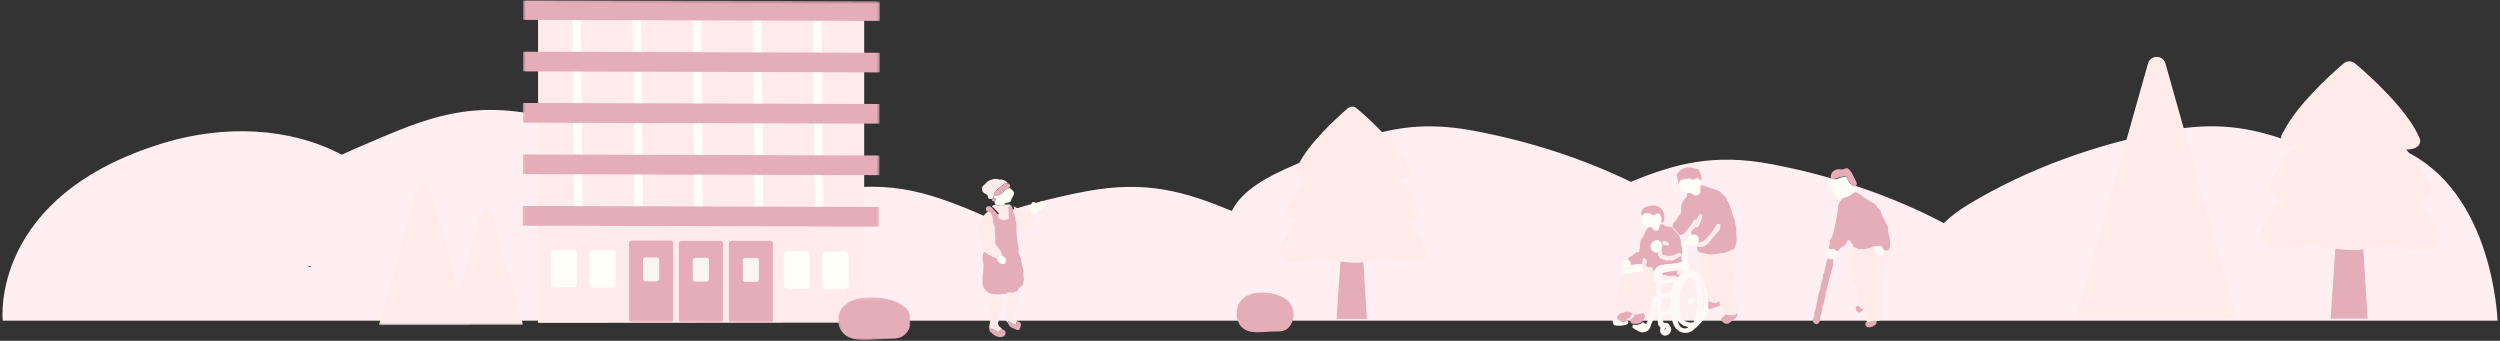 <?xml version="1.0" encoding="UTF-8"?>
<svg id="_レイヤー_1" data-name="レイヤー_1" xmlns="http://www.w3.org/2000/svg" xmlns:xlink="http://www.w3.org/1999/xlink" version="1.1" viewBox="0 0 1005 137">
  <rect x="0" y="0" width="1005" height="137" fill="#333333" stroke="none"/>
  <!-- Generator: Adobe Illustrator 29.3.1, SVG Export Plug-In . SVG Version: 2.1.0 Build 151)  -->
  <defs>
    <style>
      .st0 {
        fill: none;
      }

      .st1 {
        mask: url(#mask);
      }

      .st2 {
        fill: #dddce1;
      }

      .st3 {
        fill: #ffeff2;
      }

      .st4 {
        fill: #fffff5;
      }

      .st5 {
        fill: #faf5f0;
      }

      .st6 {
        fill: #fff9f8;
      }

      .st7 {
        mask: url(#mask-2);
      }

      .st8 {
        mask: url(#mask-1);
      }

      .st9 {
        clip-path: url(#clippath-1);
      }

      .st10 {
        clip-path: url(#clippath-3);
      }

      .st11 {
        clip-path: url(#clippath-4);
      }

      .st12 {
        clip-path: url(#clippath-2);
      }

      .st13 {
        fill: #fff;
      }

      .st14 {
        fill: #ffecea;
      }

      .st15 {
        fill: #e5adb8;
      }

      .st16 {
        clip-path: url(#clippath);
      }
    </style>
    <clipPath id="clippath">
      <rect class="st0" x="834.6" y="22.9" width="147" height="105.2"/>
    </clipPath>
    <clipPath id="clippath-1">
      <rect class="st0" x="152.2" y="0" width="213.8" height="136.8"/>
    </clipPath>
    <mask id="mask" x="209.9" y=".1" width="143.8" height="129.7" maskUnits="userSpaceOnUse">
      <g id="mask0_344_2231">
        <path class="st13" d="M210.3.1l-.4,129.3,143.4.4.4-129.3L210.3.1Z"/>
      </g>
    </mask>
    <mask id="mask-1" x="152.2" y="73.4" width="58.1" height="57.3" maskUnits="userSpaceOnUse">
      <g id="mask1_344_2231">
        <path class="st13" d="M210.2,73.4h-58c0,.1.1,57.3.1,57.3h58c0-.1-.1-57.3-.1-57.3Z"/>
      </g>
    </mask>
    <mask id="mask-2" x="336.8" y="119.4" width="29.3" height="17.5" maskUnits="userSpaceOnUse">
      <g id="mask2_344_2231">
        <path class="st13" d="M365.9,119.4l-29.1.3.2,17.2,29.1-.3-.2-17.2Z"/>
      </g>
    </mask>
    <clipPath id="clippath-2">
      <rect class="st0" x="514" y="42.7" width="59.5" height="85.5"/>
    </clipPath>
    <clipPath id="clippath-3">
      <rect class="st0" x="497.2" y="117.6" width="22.9" height="16"/>
    </clipPath>
    <clipPath id="clippath-4">
      <rect class="st0" x="648.3" y="67.2" width="111.5" height="67.6"/>
    </clipPath>
  </defs>
  <path class="st3" d="M966.5,60.5c-15-7-31.2-9.9-46.5-3.8-15-5.4-29.1-7.9-49-4.1-28.1,5.3-55.6,15.1-79.2,29.3-4.5,2.7-7.9,5.3-10.4,7.8-21.2-11.2-45-19.1-69.2-23.7-23.2-4.4-38.6-.3-56.6,7.1-19.6-9.5-41.1-16.4-63-20.5-29.6-5.6-46.4,2.7-72.4,13.8-10.8,4.6-20.9,10.1-25,18.4-18.9-7.8-34.4-12.4-58.5-7.9-13.4,2.5-26.6,6.1-39.4,10.6-22-9.5-38.3-15.7-65-10.6-9.2,1.7-18.3,4-27.2,6.6-2.5-2.6-6.1-5.4-10.8-8.2-23.5-14.2-51.1-23.9-79.2-29.3-29.6-5.6-46.4,2.7-72.4,13.8-1.8.8-3.6,1.6-5.3,2.4-21.2-11.2-47.4-11.9-71-4.9C-4.5,78.5,1.1,128.9,1.1,128.9h1002.9s-1.5-51.6-37.6-68.4ZM123.4,107.3c.5-.1,1-.2,1.4-.4.1.1.2.2.3.4h-1.8Z"/>
  <g class="st16">
    <g>
      <path class="st14" d="M863.5,25.5l-28.9,102.5h64.8l-28.9-102.5c-1-3.5-6-3.5-7,0Z"/>
      <path class="st15" d="M951.8,128.1h-14.9l3.4-50.3h8.3l3.2,50.3Z"/>
      <path class="st14" d="M980.9,95.2c-1.8-4.8-5.2-9.9-9.2-14.8,6.8-.2,5.7-4.7,5.7-4.7-1.9-5-5.8-10.4-10.1-15.6,6.5,0,5.6-4,5.6-4-4.6-11.9-21.7-26.9-26.3-30.7,0,0,0,0,0,0-1.2-1-3.1-1-4.3,0-.2.2-.4.3-.4.3-5.5,4.7-18.5,16.6-23.8,27-.7,1-1.1,1.8-1.1,2.5h0s-.9,4,5.1,4.1c-4.3,5.1-8,10.5-10,15.4,0,0-.6,2.9,2.5,4.1.4.3.8.6,1.3.6.3,0,.5,0,.8,0,.3,0,.6.1.8.2-3.8,4.8-7.1,9.8-8.9,14.5,0,0-.8,3.5,3.4,4.8.4.4.9.8,1.5.8,6.4.5,11.9-.9,16.6-.9s6.4,1.3,14.3,1.7c6.2.3,10.5-1.4,15.4-1.6,2.2-.1,5.3.7,8.7,1,.8.2,1.7.3,2.5.4,11.5,1.5,10-5,10-5h0Z"/>
    </g>
  </g>
  <g class="st9">
    <g>
      <path class="st14" d="M216.3,4.4v125.4c0,0,131.1-.1,131.1-.1V4.2c0,0-131.1.1-131.1.1Z"/>
      <path class="st4" d="M230.1,7.2l.7,78.5h3.4s-.7-78.6-.7-78.6h-3.4Z"/>
      <path class="st4" d="M254.3,7l.7,78.5h3.4s-.7-78.6-.7-78.6h-3.4Z"/>
      <path class="st4" d="M278.5,6.8l.7,78.5h3.4s-.7-78.6-.7-78.6h-3.4Z"/>
      <path class="st4" d="M302.7,6.6l.7,78.5h3.4s-.7-78.6-.7-78.6h-3.4Z"/>
      <path class="st4" d="M326.9,6.4l.7,78.5h3.4s-.7-78.6-.7-78.6h-3.4Z"/>
      <g class="st1">
        <g>
          <path class="st15" d="M352.6,83.2l-141.6-.4c-.5,0-.9,0-.9.1v7.7c0,0,.4.1.9.1l141.6.4c.5,0,.9,0,.9-.1v-7.7c0,0-.4-.1-.9-.1Z"/>
          <path class="st15" d="M352.7,62.5l-141.6-.4c-.5,0-.9,0-.9.1v7.7c0,0,.4.1.9.1l141.6.4c.5,0,.9,0,.9-.1v-7.7c0,0-.4-.1-.9-.1Z"/>
          <path class="st15" d="M352.7,41.8l-141.6-.4c-.5,0-.9,0-.9.1v7.7c0,0,.4.1.9.1l141.6.4c.5,0,.9,0,.9-.1v-7.7c0,0-.4-.1-.9-.1Z"/>
          <path class="st15" d="M352.8,21.2l-141.6-.4c-.5,0-.9,0-.9.1v7.7c0,0,.4.1.9.1l141.6.4c.5,0,.9,0,.9-.1v-7.7c0,0-.4-.1-.9-.1Z"/>
          <path class="st15" d="M352.8.5L211.2.1c-.5,0-.9,0-.9.1v7.7c0,0,.4.1.9.1l141.6.4c.5,0,.9,0,.9-.1V.7c0,0-.4-.1-.9-.1Z"/>
          <path class="st15" d="M269.4,129.6h-15.5c-.6,0-1-.5-1-1.1v-30.8c0-.6.6-1,1.2-1h15.5c.6,0,1,.5,1,1.1v30.8c0,.6-.6,1-1.2,1"/>
          <path class="st5" d="M263.9,113.1h-4.4c-.6,0-1-.5-1-1.1v-7.5c0-.6.5-1,1.1-1h4.4c.6,0,1,.5,1,1.1v7.5c0,.6-.5,1-1.1,1Z"/>
          <path class="st15" d="M289.4,129.7h-15.5c-.6,0-1-.5-1-1.1v-30.8c0-.6.6-1,1.2-1h15.5c.6,0,1,.5,1,1.1v30.8c0,.6-.6,1-1.2,1"/>
          <path class="st5" d="M283.9,113.2h-4.4c-.6,0-1-.5-1-1.1v-7.5c0-.6.5-1,1.1-1h4.4c.6,0,1,.5,1,1.1v7.5c0,.6-.5,1-1.1,1Z"/>
          <path class="st15" d="M309.5,129.7h-15.5c-.6,0-1-.5-1-1.1v-30.8c0-.6.6-1,1.2-1h15.5c.6,0,1,.5,1,1.1v30.8c0,.6-.6,1-1.2,1"/>
          <path class="st5" d="M304,113.3h-4.4c-.6,0-1-.5-1-1.1v-7.5c0-.6.5-1,1.1-1h4.4c.6,0,1,.5,1,1.1v7.5c0,.6-.5,1-1.1,1Z"/>
          <path class="st4" d="M230.5,115.5h-7.5c-.8,0-1.5-.7-1.5-1.5v-12.1c0-.8.7-1.5,1.5-1.5h7.5c.8,0,1.5.7,1.5,1.5v12.1c0,.8-.7,1.5-1.5,1.5Z"/>
          <path class="st4" d="M246,115.6h-7.5c-.8,0-1.5-.7-1.5-1.5v-12.1c0-.8.7-1.5,1.5-1.5h7.5c.8,0,1.5.7,1.5,1.5v12.1c0,.8-.7,1.5-1.5,1.5Z"/>
          <path class="st4" d="M324.1,116.1h-7.5c-.8,0-1.5-.7-1.5-1.5v-12.1c0-.8.7-1.5,1.5-1.5h7.5c.8,0,1.5.7,1.5,1.5v12.1c0,.8-.7,1.5-1.5,1.5Z"/>
          <path class="st4" d="M339.6,116.2h-7.5c-.8,0-1.5-.7-1.5-1.5v-12.1c0-.8.7-1.5,1.5-1.5h7.5c.8,0,1.5.7,1.5,1.5v12.1c0,.8-.7,1.5-1.5,1.5Z"/>
        </g>
      </g>
      <g class="st8">
        <g>
          <path class="st14" d="M167.8,75.4l-15.5,55.3h36.3c0,0-15.7-55.3-15.7-55.3-.4-1.4-1.9-2.2-3.3-1.8-.9.3-1.6,1-1.8,1.8"/>
          <path class="st14" d="M193.4,85.8l-12.6,44.8h29.5c0,0-12.7-44.8-12.7-44.8-.3-1.1-1.5-1.8-2.7-1.5-.7.2-1.3.8-1.5,1.5"/>
        </g>
      </g>
      <g class="st7">
        <path class="st15" d="M363.8,123.6c-1.6-1.4-3.6-2.4-5.7-3-3.8-1.1-7.8-1.4-11.7-.8-3.8.5-8.1,2.6-9.1,6.6-1.2,3.8.7,8,4.5,9.4,3.4,1.4,8.9.8,12.6.5,3.1-.3,6.5.5,9.1-1.6,3.2-2.7,3.7-7.5.9-10.7-.2-.2-.3-.4-.5-.5"/>
      </g>
    </g>
  </g>
  <g class="st12">
    <g>
      <path class="st15" d="M549.5,128.2h-12.2l2.8-41.5h6.8l2.6,41.5Z"/>
      <path class="st14" d="M573.5,101.1c-1.5-3.9-4.3-8.2-7.6-12.2,5.6-.2,4.7-3.9,4.7-3.9-1.6-4.1-4.7-8.6-8.3-12.9,5.3,0,4.6-3.3,4.6-3.3-3.8-9.8-17.8-22.2-21.6-25.3,0,0,0,0,0,0-1-.9-2.5-.8-3.5,0-.2.1-.3.3-.3.3-4.5,3.9-15.2,13.7-19.5,22.3-.6.8-.9,1.5-.9,2.1h0s-.7,3.3,4.2,3.4c-3.5,4.2-6.6,8.6-8.2,12.7,0,0-.5,2.4,2,3.4.3.3.7.5,1.1.5.2,0,.5,0,.7,0,.3,0,.5,0,.7.2-3.2,4-5.8,8.1-7.3,11.9,0,0-.7,2.9,2.8,4,.3.4.8.6,1.2.7,5.3.5,9.8-.8,13.6-.8s5.2,1.1,11.7,1.4c5.1.3,8.7-1.1,12.7-1.3,1.8,0,4.3.5,7.1.8.7.1,1.4.3,2,.3,9.4,1.2,8.2-4.1,8.2-4.1h0Z"/>
    </g>
  </g>
  <g class="st10">
    <path class="st15" d="M518.3,121.5c-1.2-1.4-2.8-2.2-4.5-2.8-3-1.1-6.1-1.3-9.2-.9-3,.5-6.4,2.3-7.2,6.1-.9,3.9.5,7.3,3.4,8.8,2.7,1.3,7,.8,9.9.6,2.5-.2,5.1.5,7.1-1.4,2.7-2.5,3-7.6.4-10.5h0Z"/>
  </g>
  <g class="st11">
    <g>
      <path class="st15" d="M745,99.2c-.1-1.2-1.1-1.9-1.7-2.9-.5.6-1,.9-1.2,1.6-.2.5-.6.9-1.1,1.1-.7.3-1.3.8-1.7,1.4-.2.3-.5.5-.8.6-.3,0-.5-.2-.7-.4-.3-.5-.9-.6-1.4-.3-.4.1-.8,0-1.1,0-.1-.4-.1-.8,0-1.3.2-.6.6-1.1.2-1.8-.1-.2,0-.5.2-.6.7-1.2,1.2-2.4,1.5-3.8.5-1.8.8-3.5,1.1-5.3.4-1.5.6-3.1.6-4.6,0-.6.2-1.1.6-1.5.4-.4.7-.9,1-1.4.4-.3.9-.6,1.4-.7,1.1-.2,2.1-.8,2.9-1.5.2-.2.6-.4.9-.5.4,0,.8.1,1.1.4.4.4,1.1.4,1.5.8,1.3,1.1,2.6,2,4.1,2.7,1,.5,1.8,1.3,2.4,2.2,0,.2.2.3.3.4.7.6,1.2,1.4,1.4,2.4.2.7.6,1.4,1,2,.4.5.4,1.2.8,1.7.5.6.7,1.4.7,2.2,0,1.7.7,3.3.9,5,0,.9-.1,1.9-.3,2.7,0,.6-.7.8-1.2,1h-1c-.1-.5-.3-.9-.7-1.3-.3-.5-.9-.7-1.4-.5,0,0,0,0,0,0-.3.1-.7.2-1,0-.2-.2-.5-.2-.8,0-1.3.7-2.8,1.1-4.3,1.2-1.4.2-2.9-.1-4-1"/>
      <path class="st14" d="M745,99.2c1.2.9,2.6,1.2,4,1,1.5,0,2.9-.5,4.3-1.2.2-.1.6-.1.8,0-.3.4-.6.8-.4,1.2.1.7.4,1.3.8,1.9.4.4.7.9,1.3.8.7-.2,1.4-.4,1.5-1.3,0-.3,0-.6,0-.9h1c.6.9.4,2.1-.4,2.8-.1,0-.2.2-.2.4-.2,1.3-.3,2.6-.2,3.9,0,.6,0,1.2-.2,1.8-.2.8-.2,1.7,0,2.5,0,.3,0,.5,0,.8-.2,1.1-.3,2.1-.4,3.2,0,1.5-.2,2.9-.4,4.4,0,.2,0,.5,0,.7,0,.4,0,.7,0,1.1-.3,1-.3,2.1,0,3.2,0,.2,0,.4.2.5.5.6.2,1.1-.2,1.6-.2.2-.3.4-.4.6-.2.5-.6.8-1.1.8-.2,0-.5,0-.7.2-.4-.3-.9-.3-1.3-.1-.8.3-1.6.4-2.5.3-.1-.9-.3-1.9-.5-2.8-.3-.6-.5-1.2-.6-1.9,0-.3-.2-.4-.4-.3-.9,0-1.4-.7-1.9-1.3,0-.9-.3-1.8.1-2.6-.3-1.3-.6-2.6-.7-3.8,0-.9-.4-1.7-.9-2.4-.3-.3-.5-.7-.6-1.2-.3-1.1-.4-2.2-.3-3.4,0-.5,0-1-.2-1.4-.1-1.1-.2-2.1-.2-3.2,0-.9,0-1.9.1-2.8,0-.7-.2-1.4.4-1.9.1-.1,0-.3,0-.5,0-.1,0-.4,0-.4h0"/>
      <path class="st15" d="M736.9,104.1c.1,1.3,0,2.7-.4,4-.2,1-.5,2-.9,2.9,0,.2-.1.5-.2.8-.3,1.7-.7,3.3-1.2,5-.3.6-.4,1.3-.3,1.9,0,0,0,.2,0,.3-.6,1.2-.4,2.7-1.2,3.9-.1.2-.2.4-.1.6,0,1-.1,2-.6,3-.2.6-.3,1.1-.3,1.7,0,.5-.2.9-.4,1.4-.2.5-.7.7-1.3.7-.6-.1-1.1-.6-1.2-1.3,0-.4,0-.8.2-1.2.3-.5.4-1.1.4-1.7,0-.2,0-.4,0-.5.5-1.3.8-2.7,1-4.2.4-1.3.4-2.6.9-3.9.3-1,.6-1.9.7-3,0-.1,0-.3,0-.4,1-1.4.4-3.3,1.4-4.7,0-1.1.5-2.2.7-3.3,0-.8.3-1.7.8-2.3.6.4,1.2.5,1.9.4"/>
      <path class="st4" d="M745.6,77.1c-.3,0-.6.2-.9.5-.8.8-1.8,1.3-2.9,1.5-.5.1-1,.4-1.4.7,0,0,0,0-.1,0-1.4.1-2.1-.7-2.7-1.8-.3-.5-.5-1-.6-1.5-.1-.6-.4-1.1-.8-1.6-.6-.8-.5-1.9.1-2.7.2.1.5.2.8.1.7-.3,1.5-.4,2.2-.7.8-.3,1.7-.5,2.5-.7.2.2.6.4.7.7.3.8.8,1.6,1.4,2.3.4.5.7,1.2,1.5,1.3,0,.1,0,.3,0,.4-.2.6,0,1.2.3,1.6"/>
      <path class="st15" d="M745.3,75c-.8,0-1.1-.8-1.5-1.3-.6-.7-1.1-1.4-1.4-2.3,0-.3-.4-.5-.7-.7-.9.3-1.7.4-2.6.7-.7.3-1.5.4-2.2.7-.3,0-.6,0-.8-.1-.5-1.5.3-3.2,1.8-3.7h0c.7-.3,1.4-.3,2-.2.6,0,1.2,0,1.7-.3,1-.3,1.3-.2,2,.6.6.7,1.1,1.5,1.5,2.4.3.7.7,1.4,1,2,.7,1.3.3,2-1.1,2.2"/>
      <path class="st6" d="M736.9,104.1c-.7,0-1.4,0-1.9-.4-.3-.4-.6-.8-.8-1.2-.4-1-.2-1.6.8-2.1,0,0,.2-.1.3-.2.3.2.7.2,1.1,0,.5-.3,1.1-.1,1.4.3.2.2.4.4.7.4,0,.2.1.4.2.6.3.9-.1,1.8-1,2.1-.3,0-.6.2-.8.4"/>
      <path class="st15" d="M750.5,129.3c.8.2,1.7,0,2.5-.3.4-.2.9-.1,1.3.1.2.6,0,1.3-.6,1.6-.6.5-1.3.7-2,.9-1.3,0-1.9-.4-1.8-1.8.1-.3.5-.3.7-.5"/>
      <path class="st15" d="M747.1,122.9c.5.6.9,1.3,1.9,1.3-.2,1-1.6,1.8-2.2,1.2-.5-.3-.8-.9-.8-1.5s.5-.9,1-1.1h.2"/>
      <path class="st6" d="M757.2,100.7c0,.3,0,.6,0,.9,0,.9-.7,1.2-1.5,1.3-.6.1-.9-.3-1.3-.8-.4-.6-.7-1.2-.8-1.9-.1-.4.1-.8.4-1.2.3.1.7.1,1,0,.5-.3,1.2-.2,1.5.3,0,0,0,0,0,0,.3.4.5.8.7,1.3"/>
      <path class="st15" d="M672.3,91.3c0-.7.1-1.4.6-1.9.6-.7,1.4-1.3,1.7-2.3,0-.2.3-.3.4-.4.6-.5.8-1.3.8-2,0-.6,0-1.2,0-1.8,0-.2,0-.4.1-.6.4-.9.8-1.8,1.5-2.5.5-.4.8-.9.8-1.6s.2-.4.3-.6c.7,0,1.4,0,2,.5.7.6,1.9.6,2.5-.1.3-.3.4-.7.5-1.1,0-.7,0-1.3,0-2,.3-.4.8-.5,1.2-.3,1.8.6,3.6,1.1,5.4,1.8.9.3,1.8.9,2.3,1.6.2.3.4.5.7.7.5.3.8.8,1,1.4,0,.6.6,1,.9,1.6.9,1.9,1.2,4,2,6,.2.5.5.9.5,1.3,0,1.4.6,2.7.5,4.1,0,.7,0,1.5.1,2.2.2,1.7-.2,3.4-1.1,4.9-1.2.7-2.4,1.2-3.8,1.5-1.3.2-2.5.4-3.8.5-.6.1-1.1.2-1.7.2-1.2-.2-2.3-.4-3.4-.7-.2,0-.4-.2-.6-.2-1.1,0-1.3-.9-1.4-1.7,0-.3,0-.6.1-.9.6.4,1.3.5,2,.3.8-.2,1.5-.7,2.2-1.3.5-.6,1-1.1,1.4-1.7.7-1,1.7-1.8,2.5-2.8.7-.7,1.1-1.7,1.1-2.7,0-.3,0-.6-.3-.6-.3-.1-.7,0-.9.1-.2.2-.3.4-.4.6-.4.6-.7,1.2-1.1,1.8-.9,1.3-2.1,2.4-3.1,3.6-.7.9-1.9,1.4-3.1,1.3.5-.8.4-1.8-.2-2.5-.6-.8-1.3-.7-2-.5-.2,0-.5,0-.6-.2-.3-.8,0-1.7.8-2.2.4-.2.7-.5.8-.9.3.3.8.2,1.1,0,0,0,.1-.2.2-.3.7-1.2,1.2-2.5,1.5-3.9,0-.6-.1-.7-.6-.9-.7.8-1.3,1.8-1.7,2.8,0-.3-.3-.6-.6-.7-.4.2-.7.6-.9,1-.7,1.3-1.6,2.6-2.6,3.6-.7.8-1.4,1.9-2.8,1.5-.1,0-.3-.1-.4-.3-.6-1-1.5-1.7-2.2-2.7"/>
      <path class="st6" d="M686.8,124.2c-.5,1-.9,1.9-1.2,3-.2.5-.4.9-.7,1.3-1.2,1.4-2.5,2.8-3.9,3.9-1.8,1.8-4.6,1.9-6.6.3-.9-.8-1.6-1.9-1.9-3-.3-.8-.5-1.7-.7-2.5,0-.2-.2-.5-.3-.8-1,.4-2,.5-3.1.5,0,1,0,1.9.4,2.9.3,0,.6,0,.9,0,.5,0,1.1.2,1.3.7.3.4.5.8.7,1.3.3.9,0,1.9-.8,2.5-.6.6-1.5.8-2.3.5-.9-.4-1.4-1.4-1.2-2.3.1-.6.2-1-.4-1.4-.6-.4-.5-1.2-.5-1.7,0-1.1-.2-2.2-.2-3.4,0-1.5,0-3-.2-4.4-.6,1.7-.9,3.5-1,5.2-.3,1.2-.7,2.3-1.2,3.3-.2.4-.3.8-.4,1.2-.3,1-1,1.8-2,2.1-.9.3-1.9.3-2.7-.2-.9-.4-1.8-.9-2.6-1.6l.2-1.1c1.5.3,3,0,4.1-1,.5.2.7.8,1.3.7.3-.6.6-1.3.8-1.9.2-.4.4-.8.5-1.3,0-.9.2-1.7.4-2.6,0-.2.2-.4-.1-.6.1-.4.2-.7.3-1.1.1-1.3.7-2.6,1.6-3.5.5-.4.7-1.1.5-1.7-.2-1.3-.2-2.7,0-4,.5-.7.7-1.6.7-2.5,0-1.1.7-2.1,1.8-2.5.6-.2,1.2-.3,1.8-.3,1.3,0,2.6-.2,3.8-.6.9,0,1.8-.3,2.7-.7.4-.2.6-.6.4-1,0,0,0-.2-.1-.2-.2-.2-.4-.3-.7-.3,0-1.1,0-2.2,0-3.4,0-.8,0-1.7-.1-2.5,0-.5,0-1,0-1.6,0-.7.4-1.3,1.2-1.4h0c.4,0,.7,0,1,.1,0,.6,0,1.2.1,1.8,0,.7,0,1.4-.1,2.1,0,1.5,0,3.1.1,4.6,0,.3,0,.5.2.7.4.6.5,1.2.2,1.9-.1.3-.2.6-.2.9.7.1,1.3-.2,1.8,0,1,.3,2,.8,2.8,1.6,0,.1.2.2.3,0,.2.9.8,1.7,1,2.5.3,1.4,1.2,2.6,1.6,3.9.3.9.1,1.9.5,2.9-.2.3-.2.7,0,1-.1.3-.2.7-.1,1,0,.5,0,1,0,1.5-.1.5,0,1,.2,1.4M675.8,110.1l.9-.7c0-.4,0-.8,0-1.3-.3-.2-.5,0-.7.1-.5-.2-1-.1-1.4.3-1.9.5-3.9.4-5.8,1-.5.2-.7.3-.7.8,0,.6,0,1.3.1,1.9.8.1,1.6,0,2.4-.1.8,0,1.6-.3,2.4-.5.3,0,.4.4.7.6.3-.2.5-.5.6-.9.5,0,.8-.4,1-.9.1-.2.4-.3.6-.4M682.3,119.2c0-1.5-.2-2.9-.6-4.3-.4-.9-.8-1.7-1.4-2.5-.4-.6-1.2-.8-1.5-.6-.6.4-1.2.9-1.6,1.5-1.3,2-2.1,4.4-2.2,6.8,0,.3,0,.7,0,1-.1,1.8,0,3.7.4,5.5.7,2.1,2.9,3.4,5.1,3,.3,0,.5-.3.6-.6.3-.7.5-1.5.7-2.2.5-2.5.7-5.1.5-7.6M671.5,119.4c-1.2-.3-2.1.6-3.3.5-.2,0-.4.3-.4.5l.2,4.9,3.3-.6c0-1.7.2-3.4.1-5.2M672.8,113.5c-1.6.5-3.2.7-4.9.7-.3,1.3-.3,2.6,0,3.9.4,0,.8,0,1.2-.1.5-.1,1-.5,1.6-.3.5.1.7,0,1.1-.3,0-1.4.4-2.7,1-3.9M682.3,111.7s0,.1,0,.2c0,0,0,.1,0,.2.7.6,1.1,1.5,1.1,2.4s.2.4.3.6c.1.1.2.3.3.5,0,1.3.4,2.6.4,4,0,1.2,0,2.5,0,3.7,0,.8-.2,1.5,0,2.3.5-1.1.8-2.2.8-3.4.1-2,0-4-.2-5.9-.4-1.7-1.2-3.2-2.3-4.5h0M678.6,131.6c-.6-.7-1.6-.3-2.2-.9-.6-.6-1.4-.9-1.9-1.8.3,2.4,1.9,3.8,4.2,2.8M669.2,132.8c.4-.3.5-.7.3-1.1-.2.3-.3.7-.3,1.1Z"/>
      <path class="st14" d="M686.8,119.4c-.3-1-.2-2-.5-2.9-.4-1.3-1.3-2.5-1.6-3.9-.2-.8-.8-1.7-1-2.6-.2-1.2-.3-2.3-.3-3.5,0-.2,0-.4,0-.6-.3-1.4,0-3,.7-4.2,1.1.3,2.3.6,3.4.7.6,0,1.2,0,1.7-.2,1.3-.1,2.5-.3,3.8-.5,1.3-.3,2.6-.9,3.8-1.5.9.7.8,1.7,1,2.7.1.8.1,1.7,0,2.5,0,.3,0,.6,0,1,.2.7.1,1.4-.2,2.1-.1.3-.2.6-.1,1,.3.8.2,1.7-.2,2.5-.2.4-.2.7-.1,1.1,0,.2,0,.4,0,.6-.5,1.8-.3,3.6.5,5.3,0,.2.2.5.2.7-.2.7,0,1.5.6,2,.7.9.8,2,.4,3-.1.5,0,1-.4,1.4-.3.2-.7.5-1.1.6-1.3.3-2.6.2-3.8-.3-.4-.4-.7-.9-.8-1.5-.3-.8-.7-1.6-1.2-2.4l-.6-1.5c-.2.3-.6.6-1,.8-.8.2-1.7,0-2.3-.6-.2-.3-.5-.6-.8-.9,0-.3,0-.6,0-1"/>
      <path class="st14" d="M665.9,113.2c-.1,1.3,0,2.7,0,4,.2.6,0,1.3-.5,1.7-.9,1-1.5,2.2-1.6,3.5,0,.4-.2.7-.3,1.1-.3.9-1,1.6-1.8,2-.3.2-.6.3-.8.5-.2-.3-.4-.2-.7-.1-1,.3-2,.5-3.1.5l-.6-.2c-.3-.1-.6-.3-.8-.5-.7-.6-1.7-.6-2.4-.2-.4.2-.9.3-1.4.3-.9,0-1.7-.5-2.2-1.2-.4-.6-.4-1.3-.2-1.9.4-2.3.8-4.6,1.2-7,.3-1.4.9-2.8,1.7-4,.3-.5.5-1,.7-1.5.5,0,.8-.4,1.1-.6.3.6.8.3,1.3.3,1.1-.2,2.2-.4,3.3-.6.9,0,1.8-.1,2.7-.4.4.2.8.3,1.2.4.7.2,1.5,0,2-.5h.6c-.2.9-.3,1.8-.3,2.8,0,1.3,0,1.4,1.1,1.7"/>
      <path class="st15" d="M665.1,108.8h-.6c0-1-.2-1.3-1.3-1.3-.6,0-1.2-.2-1.5-.7,0-.3,0-.7.2-1,.2-.5,0-1.1-.2-1.5-.2-.3-.4-.6-.8-.5-.3,0-.4.4-.4.7,0,.6-.1,1.1-.3,1.7-1.5,0-3.1.1-4.6.4.2-.8-.2-1.7-1.1-1.9.1-.8.3-1.5,1.3-1.7.2,0,.4-.2.6-.4.5-.7,1.3-1.1,2.1-1.2.5,0,.7-.3.6-.8,0-1.1.3-2.2.3-3.3,0-.7.6-1.3.9-1.9.3-.5.6-.9.8-1.4.3-1.1,1-2.1,2-2.8.6,0,1.2.2,1.4.8.2.6.8.9,1.4.7.6-.1,1.1-.7,1.1-1.3,0-.4.1-.8.3-1.2.8-.2,1.5,0,2,.6.3.2.7.3,1,.3.7,0,1.3,0,1.9.3.6,1,1.6,1.7,2.2,2.7,0,.1.3.2.4.3.6.9.9,2,.9,3.1,0,.7.1,1.3.5,1.9,0,.8,0,1.7.1,2.5-.3.2-.5.6-.4.9,0,.8,0,1.7.1,2.5-1.9.5-3.8.8-5.7.9,0,0-.2,0-.3,0-.5.1-1,.2-1.5.3-1.4,0-2.7.9-3.3,2.2,0,0,0,0-.1.1M666.6,101.2c-.2.7,0,1.5.5,2.1.7.8,1.6.9,2.5,1.3.7.3,1.4-.2,2,0,.5.2,1,0,1.4-.2.7-.5,1.4-.9,2.2-1.2.5-.2.7-.7.5-1.2-.3-.5-.7-.3-1.1-.1,0,0-.1,0-.2,0-1.5.9-3.2,1.2-4.9.8-.6,0-1.1-.3-1.5-.6,0-.6.3-1.2-.3-1.5.8-1.1.7-2.6-.3-3.5-.7-.7-1.6-.7-2.7,0-1,.6-1.4,1.9-.8,2.9.5,1.1,1.7,1.6,2.8,1.2M671,98.2c-.4-.8-1.2-1.3-2.1-1.3-.3,0-.6.3-.7.6,0,.3,0,.6.4.7.4.2.8.3,1.3.4.4.2.8,0,1-.3,0,0,0,0,0-.1"/>
      <path class="st4" d="M683.5,74.8c0,.7,0,1.3,0,2,0,1-.9,1.7-1.9,1.7-.4,0-.8-.2-1.1-.5-.6-.4-1.3-.6-2-.5-1.6-.2-3-1.2-3.7-2.6-.3-.5.1-.9-.1-1.3.4,0,.3-.4.4-.6.2-.5.7-.9,1.3-1,.7-.1,1.4-.3,2.2-.3.4,0,.9,0,1.2.2.4.3.9.3,1.3,0,.3-.2.7-.4,1-.5.6.2,1.1.6,1.5,1,.3.5.3,1.2-.2,1.7-.2.1-.2.4,0,.6,0,0,0,0,.1,0"/>
      <path class="st4" d="M667.3,90.2c-.2.4-.3.7-.3,1.2,0,.6-.4,1.2-1.1,1.3-.6.1-1.2-.2-1.4-.7-.2-.6-.8-.9-1.4-.8-1.1,0-2.1-.6-2.8-1.4-.3-.3-.4-.8-.3-1.2.1-.6.1-1.2,0-1.8.2-.4.5-.9.9-1,1-.4,2.2-.3,3.1.3.4.4,1.1.5,1.5,0,.4-.5,1.2-.6,1.7-.2.6,1,.8,2.2.5,3.3-.2.3-.5.5-.5.8"/>
      <path class="st15" d="M683.6,72.5c-.4-.5-1-.8-1.5-1-.3.2-.7.4-1,.5-.4.3-.9.3-1.3,0-.4-.2-.8-.3-1.2-.2-.7,0-1.5.2-2.2.3-.6,0-1.1.5-1.3,1-.1.2,0,.5-.4.6-.1-1-.3-2-.6-3,0-.2,0-.5,0-.6,1.1-1.9,3.3-3.1,5.5-2.8.9.1,1.8.4,2.6.6.9.2,1.1,1.2,1.5,2,.2.4.2,1,.3,1.4.2.5,0,1-.4,1.3"/>
      <path class="st15" d="M667.8,89.3c.3-1.1,0-2.3-.5-3.3-.5-.3-1.3-.3-1.7.2-.4.4-1.1.4-1.5,0-.9-.6-2.1-.7-3.1-.3-.4,0-.7.6-.9,1-.6-1-.3-2.3.5-3.1.8-.6,1.8-1,2.8-1.1.7-.1,1.4-.2,2.1,0,1.3.2,2.5,1,3,2.2.6,1.1.8,2.4.5,3.7-.2.6-.5,1.1-1.2,1"/>
      <path class="st15" d="M657.1,126.4c1,0,2.1-.1,3.1-.5.2,0,.5-.2.7.1,0,.2,0,.4.1.5.5.5.3,1.1,0,1.6-.2.3-.4.6-.5,1-1.1,1-2.7,1.3-4.1,1-.5,0-.9-.3-1-.8-.2-.5,0-1,.5-1.3.7-.3,1.1-1,1.1-1.7"/>
      <path class="st15" d="M693.6,126.3c1.2.5,2.5.6,3.8.3.4-.2.7-.4,1.1-.6,0,.9-.4,1.7-1.2,2.2-.6.5-1.1.9-1.7,1.3-.7.8-1.9.9-2.7.2,0,0-.2-.1-.2-.2,0,0-.2-.1-.3-.2-.5-.2-.7-.7-.5-1.2,0-.2.2-.4.4-.5.6-.3,1-.8,1.4-1.3"/>
      <path class="st15" d="M651.7,125.8c.5,0,1,0,1.4-.3.8-.5,1.8-.4,2.4.2.3.2.6.3.8.5-.3.3-.6.7-.8,1.1-.1.3-.4.6-.7.6-.5.1-.9.5-1.2,1-.2,0-.4.1-.5.2-.8.3-1.7.6-2.3-.5,0,0-.2,0-.3,0-.5-.5-.5-1.4,0-1.9.1-.1.3-.2.5-.3.3-.1.5-.3.5-.6"/>
      <path class="st6" d="M655.5,106.6c1.5-.3,3-.4,4.6-.4,0,.4-.1.8-.1,1.2-.5,0-.9-.1-1.4,0-1.4.2-2.7.6-3.9,1.1-.5.2-.7.7-.6,1.2-.4.2-.7.6-1.1.6-.6-.5-1.1-1.2-1.2-2-.2-.6.3-1.1.8-1.3,1.2,1.1,1.6,1,2.8-.1,0,0,.1,0,.2,0Z"/>
      <path class="st6" d="M650.7,128.6s.2,0,.3,0c.6,1,1.5.7,2.3.5.2,0,.4-.1.5-.2.5,0,.8,0,.8.6,0,.4-.2.8-.6.9-1.5.6-3.1.7-4.7.4-.7-.2-1.1-.8-1-1.5,0-.5.4-.8.8-.8h0c.5,0,1,0,1.5.1"/>
      <path class="st15" d="M687.7,121.2c.6.6,1.5.8,2.3.6.4-.1.8-.4,1-.8l.6,1.5c-.7.8-1.7.7-2.5,1.1-.7.5-1.4.7-2.2.6-.3-.4-.3-.9-.2-1.4,0-.5.1-1,0-1.5h1"/>
      <path class="st4" d="M655.5,106.6s-.1,0-.2,0c-1.2,1.2-1.5,1.2-2.8.1v-.6c-.1-.7.3-1.4,1.1-1.6,0,0,.2,0,.3,0h.5c.8.2,1.3,1.1,1.1,1.9"/>
      <path class="st14" d="M682.3,98.9c-.2,0-.2-.3-.3-.5,0-.4,0-.7.5-.9,1.2,0,2.3-.4,3.1-1.3,1-1.2,2.2-2.3,3.1-3.6.4-.6.8-1.2,1.1-1.8,0-.2.2-.5.4-.6.3-.2.6-.3.9-.1.3,0,.3.4.3.6,0,1-.4,2-1.1,2.7-.8,1-1.8,1.8-2.5,2.8-.4.6-.9,1.2-1.4,1.7-.6.6-1.3,1.1-2.2,1.3-.7.2-1.4.1-2-.3"/>
      <path class="st4" d="M678.4,96.4c0-.9.4-1.7,1.2-2.2.1.2.4.3.6.2.7-.2,1.4-.3,2,.5.7.7.7,1.7.2,2.5-.4.2-.4.6-.5.9-.2-.1-.4-.1-.6,0-1.4.9-1.7.8-2.8-.2-.1-.6-.1-1.2-.1-1.8Z"/>
      <path class="st14" d="M681.3,91.2c-.2-.5-.1-1,0-1.4.1-.3.3-.6.4-1,.4-1,1-2,1.7-2.8.5.2.7.3.6.9-.3,1.3-.8,2.7-1.5,3.9-.1.4-.6.7-1,.6,0,0-.2,0-.3-.2"/>
      <path class="st6" d="M665.1,108.8s.1,0,.1-.1c.6-1.3,1.9-2.1,3.3-2.2.5-.1,1-.2,1.5-.3,0,0,.2-.1.3,0,1.9,0,3.8-.3,5.7-.9h.3c.3,0,.5.1.7.3.3.3.3.8,0,1.1,0,0-.1,0-.2.1-.9.4-1.8.6-2.7.7-1.3.3-2.5.5-3.8.6-.6,0-1.2.1-1.8.3-1.1.3-1.8,1.3-1.8,2.5,0,.9-.2,1.8-.7,2.5-1.2-.3-1.2-.4-1.1-1.7,0-.9.1-1.9.3-2.8"/>
      <path class="st14" d="M672.8,113.5c-.6,1.2-1,2.5-1,3.9-.4.2-.6.4-1.1.3-.6-.2-1.1.2-1.6.3-.4,0-.8.1-1.2.1-.3-1.3-.2-2.6,0-3.9,1.7,0,3.3-.2,4.9-.7"/>
      <path class="st15" d="M675.3,110.5c-.2.4-.5.7-1,.9-.5-.6-1.4-.7-2.1-.4-.3,0-.6.1-.8.1-1.1-.2-2.2-.4-3.2-.7,0-.5.1-.7.7-.8,1.9-.6,3.9-.4,5.8-1-.1.2-.2.4-.3.6-.4.9,0,1.3,1,1.3"/>
      <path class="st14" d="M668.1,110.4c1.1.3,2.2.6,3.2.7.3,0,.6,0,.8-.1.7-.3,1.5-.2,2.1.4,0,.4-.3.7-.6.9-.2-.2-.4-.5-.7-.6-.8.1-1.6.4-2.4.5-.8.2-1.6.3-2.4.1,0-.6,0-1.2-.1-1.9Z"/>
      <path class="st14" d="M675.3,110.5c-1,0-1.4-.4-1-1.3,0-.2.2-.4.3-.6.3-.4.9-.5,1.4-.3.2.6.2,1.2-.1,1.8-.2,0-.4.2-.6.4"/>
      <path class="st2" d="M687.7,121.2h-1c0-.2,0-.6.1-.9.3.3.6.6.8.9"/>
      <path class="st2" d="M686.8,119.4c0,.3,0,.6,0,1-.3-.2-.3-.7,0-1Z"/>
      <path class="st14" d="M659.9,107.4c0-.4.2-.8.1-1.2.2-.5.3-1.1.3-1.7,0-.3.1-.6.4-.7.4,0,.6.1.8.4.3.4.4,1,.2,1.5-.1.3,0,.7-.2,1,.3.5.9.8,1.5.7,1.1,0,1.3.3,1.3,1.3-.5.5-1.3.7-2,.5-.4,0-.8-.2-1.2-.4-.6-.4-1.1-.9-1.4-1.5"/>
      <path class="st4" d="M659.9,107.4c.4.6.8,1.1,1.4,1.5-.8.3-1.7.4-2.6.4-1.1.2-2.2.4-3.3.6-.5,0-1,.3-1.3-.3-.2-.5,0-1,.6-1.2,1.3-.5,2.6-.8,3.9-1.1.4,0,.9.1,1.4,0Z"/>
      <path class="st4" d="M666.6,101.3c-1.1.5-2.4,0-2.8-1.2-.6-1-.2-2.3.8-2.9,1.1-.8,2-.8,2.7,0,1,.9,1.1,2.4.3,3.5-.5,0-.7.3-1,.6"/>
      <path class="st14" d="M666.6,101.3c.2-.4.5-.7,1-.7.7.4.4.9.3,1.5.5.3,1,.6,1.5.6,1.7.5,3.5.2,4.9-.8,0,0,.1,0,.2,0,.4-.2.8-.4,1.1.1.2.5,0,1-.5,1.2-.8.3-1.5.7-2.2,1.2-.4.3-.9.4-1.4.2-.6-.2-1.3.3-2,0-.9-.4-1.9-.5-2.5-1.3-.5-.6-.6-1.3-.5-2.1"/>
      <path class="st14" d="M671,98.2c-.1.4-.6.6-.9.5,0,0,0,0-.1,0-.4-.1-.9-.3-1.3-.4-.3,0-.5-.4-.4-.7,0-.3.3-.6.7-.6.9,0,1.7.5,2.1,1.3"/>
      <path class="st6" d="M679.7,119.4c.5.2,1,.4,1.1,1,0,.6-.2,1.2-.7,1.5-.3.3-.8.3-1.2,0-.4-.3-.6-.8-.4-1.3.2-.6.7-.8,1.2-1.2"/>
    </g>
  </g>
  <path class="st15" d="M404.5,118.1c.5-.6,1-.8,1.8-.5.8.3,1.5-.2,2.2-.5.3,0,.5-.3.7-.5.3-.7.9-1.1,1.4-1.6.4-.4.8-.9.8-1.5,0-.8.4-1.6,0-2.4,0-.2,0-.3,0-.5.1-.6,0-1.2,0-1.8-.2-1-.3-1.9-.6-2.9-.1-.4-.3-.8-.3-1.3,0-.8-.3-1.5-.7-2.2-.3-.4-.4-.9-.3-1.4.1-.3,0-.7,0-1.1-.3-1.5-.5-3-.7-4.6-.2-1.7-.2-3.4-.2-5,0-.2.2-.4,0-.5-.5-1.2-.3-2.5-.9-3.7-.5-1.1-.5-2.3-1.1-3.4-.4-.2-.7-.5-1.1-.5-1.1.6-1.2.8-.9,2,.1.4.1.9,0,1.3-.2.7.3,1.4.1,2.2-.8.4-1.7.4-2.5.5-.6,0-.8-.6-.9-1.1,0-.8-.5-1.4-1-1.9-.8-.8-1.4-1.7-2.4-2.3-1.3-.2-1.9.7-1.4,1.8,1,.5,1.5,1.3,1.6,2.4.1,1.1.2,2.2.7,3.3.3.6.2,1.3.2,2,0,.1,0,.2,0,.3.2.9.2,1.9.2,2.8,0,.4,0,.7,0,1.1-.1.6,0,1.2.5,1.7.4.5.7,1.1,1.2,1.5.1,0,.2.2.3.4.1.8.7,1.5,1,2.2.2.1.4.3.6.4.9.6.9,1.3.6,2.3,0,.2-.2.3-.4.4-.7.4-1.8,0-2.1-.7-.2-.4-.3-.9-.3-1.4-.7.1-1.3,0-1.9-.4-.8-.5-1.8-.7-2.5-1.5-.1-.2-.3-.2-.5-.2-.7.3-.4,1-.6,1.5-.3,1,0,2,.2,2.9.2.9,0,1.8,0,2.7,0,.7-.2,1.5-.3,2.3,0,.7,0,1.4,0,2-.4,2.3,1.1,4.7,3.4,5.4,1.3.2,2.6.3,3.9.2.7-.2,1.4-.3,2.2-.3h0s0,0,0,0Z"/>
  <path class="st14" d="M397.4,85c-1,.5-1.7,1.3-2.2,2.2-.8,1.4-1.5,2.9-1.7,4.5-.1.9-.2,1.7.1,2.5.3.8.4,1.6.7,2.3.2.5.2,1,.4,1.5.5,1.3.9,2.6,1.8,3.7,0,0,0,0,0,0,.2,0,.4,0,.5.2.6.8,1.7,1,2.5,1.5.6.4,1.2.5,1.9.4.4-1.1.5-1.1,1.7-1.1-.3-.8-.9-1.4-1-2.2,0-.1-.1-.3-.3-.4-.6-.4-.8-1-1.2-1.5-.4-.5-.6-1.1-.5-1.7,0-.4,0-.7,0-1.1,0-1,0-1.9-.2-2.8,0-.1,0-.2,0-.3,0-.7.1-1.4-.2-2-.5-1-.6-2.2-.7-3.3-.1-1.1-.6-1.9-1.6-2.4h0s0,0,0,0Z"/>
  <path class="st14" d="M399.1,118.5c0,.2-.2.3-.2.5-.3.9-.3,1.8-.4,2.7-.3,1.6-.3,3.1-.4,4.7,0,.6-.3,1.2-.1,1.8.2,1-.2,1.9-.3,2.9,0,.6,0,1.1.2,1.6.6-.7.8-.8,1.5-.2.5.3,1,.5,1.5.9.3.3.7.2.9-.2.2-.5.6-.7,1.1-.7-.2-.5-.6-.8-1-1.1-.3-.3-.5-.5-.6-.9-.3-.6.2-1.1.2-1.6,0-2,.7-4,1-6,0-.7.3-1.4.6-2,.3-.6,0-1.4.2-2.1-1.3.1-2.6,0-3.9-.2h0Z"/>
  <path class="st14" d="M405.2,118.4c-.1.5-.1.9-.1,1.4,0,.6,0,1.1-.2,1.6-.3.9-.4,1.9-.3,2.9.1,1.1.2,2.3-.2,3.4-.3.8,0,1.4.6,1.9.2-.5.5-.4.9-.2.4.2.8.5,1.1.7.4.3.8.5,1.3.5.4-.4,0-1.1.7-1.4,0-.3-.2-.4-.4-.5-1.1-.6-1.3-1.3-1.1-2.5.1-.6.5-1.1.6-1.7.3-1.8.7-3.7,1-5.5,0-.6.2-1.1,0-1.7-.7.3-1.4.9-2.2.5-.8-.3-1.3,0-1.8.5h0s0,0,0,0Z"/>
  <path class="st14" d="M409.3,90.6c.9.9,2,1.1,3.2.9.9,0,1.9,0,2.2-1.1,0,0,0,0,0,0,1.2-1.3,2-2.7,1.7-4.6-1.1.3-1.6,0-2.2-.8,0-.1-.2-.2-.2-.4-.7.3-1.1,1-1.7,1.5-.7-.7-1.4-1.4-2.3-1.8-.9-.4-1.7-1-2.6-1.4.5,1.1.5,2.3,1.1,3.4.6,1.2.4,2.5.9,3.7,0,.1,0,.3,0,.5h0s0,0,0,0Z"/>
  <path class="st14" d="M398.7,80.3c.2-.3.4-.6.7-.8-.1-.5.1-.9.5-1.2-.4-.2-.4-.5-.1-.8.7-.7,1.2-1.5,1.9-2,.7-.6,1.4-1.2,2.2-1.7.4-.2.8-.1,1.2-.3-.9-.8-1.9-1.5-3.2-1.3-.2,0-.4,0-.5-.1-1.3-.5-2.4,0-3.6.4-1,.4-1.6,1.4-2.4,2-1.1.9-.9,2.8.9,3.5.5.2.8.5.8,1,.1.8.4,1,1.2,1,.2,0,.4,0,.5.2h0s0,0,0,0Z"/>
  <path class="st4" d="M399.4,79.5c.5,0,.7.2.9.6.1.4-.2.6-.5.8,0,.5.1.9.4,1.2.7.4,1.5.6,2.4.7.5,0,1,0,1.2-.7,0-.4.5-.5.7-.5.4,0,.8-.2,1.2-.3.3-.1.6-.2.7-.5.2-.9.7-1.6,1.1-2.4.4-.9,0-1.4-.5-1.9-.4-.3-.8-.7-1.1-1-.9.4-1.8.6-2.4,1.4-.5.6-1.1,1-1.7,1.4-.7.4-1.2.4-1.8,0-.3.3-.6.7-.5,1.2h0s0,0,0,0Z"/>
  <path class="st14" d="M400.2,82.2c-.5.3-1.2.2-1.4.9,1,.6,1.6,1.5,2.4,2.3.5.6.9,1.1,1,1.9,0,.5.3,1.1.9,1.1.8,0,1.7,0,2.5-.5.1-.8-.3-1.5-.1-2.2,0-.4,0-.9,0-1.3-.3-1.2-.2-1.4.9-2-.8-.3-1.7,0-2.6-.3-.1.6-.6.8-1.2.7-.8,0-1.6-.3-2.4-.7h0s0,0,0,0Z"/>
  <path class="st4" d="M416.4,85.8c.7-.6,1.4-1.3,2.2-1.8.8-.4,1.2-1.1,1.7-1.7.3-.3.3-.7.1-1.1-.2-.4-.5-.5-.9-.4-.3,0-.7,0-1,.2-.7.3-1.4.4-2,.7-.9-.8-1.4-.7-2,.3-.5.8-.5,1.7-.4,2.7,0,.1.2.2.2.4.5.9,1.1,1.1,2.2.8h0s0,0,0,0Z"/>
  <path class="st15" d="M405.8,75.5c.4-1.2.3-1.4-.8-1.9-.4.1-.8,0-1.2.3-.8.5-1.5,1.1-2.2,1.7-.7.6-1.2,1.4-1.9,2-.3.3-.3.6.1.8.6.4,1.2.4,1.8,0,.6-.4,1.2-.8,1.7-1.4.6-.7,1.6-1,2.4-1.4h0s0,0,0,0Z"/>
  <path class="st15" d="M397.8,132.6c0,.4.1.7.4.9.3.2.6.5.8.7,1,.9,2.1,1.3,3.4,1.3.8,0,1.6-.6,1.8-1.2.2-.6,0-1.3-.7-1.7-.3-.1-.6-.2-.8-.3-.5,0-.9.2-1.1.7-.2.4-.6.5-.9.2-.4-.4-1-.5-1.5-.9-.8-.6-.9-.5-1.5.2h0s0,0,0,0Z"/>
  <path class="st15" d="M405,129.6c0,.2.2.4.3.6.3.5.6,1.1,1.2,1.4.7.3,1.4.6,2,.9.6.3,1.2.2,1.4-.2.2-.5.4-1,.5-1.5.1-.9-.4-1.5-1.3-1.6-.7.2-.4,1-.7,1.4-.5,0-1-.2-1.3-.5-.3-.3-.7-.5-1.1-.7-.4-.2-.7-.3-.9.2h0Z"/>
  <path class="st15" d="M398.7,80.3c.1.6.6.7,1.1.7.3-.2.6-.4.5-.8-.1-.4-.4-.7-.9-.6-.3.2-.5.5-.7.8h0Z"/>
  <path class="st4" d="M401.4,103.9c0,.5.2.9.3,1.4.3.7,1.4,1.1,2.1.7.2,0,.4-.2.4-.4.3-1,.3-1.8-.6-2.3-.2-.1-.4-.3-.6-.4-1.2,0-1.3,0-1.7,1.1h0Z"/>
</svg>